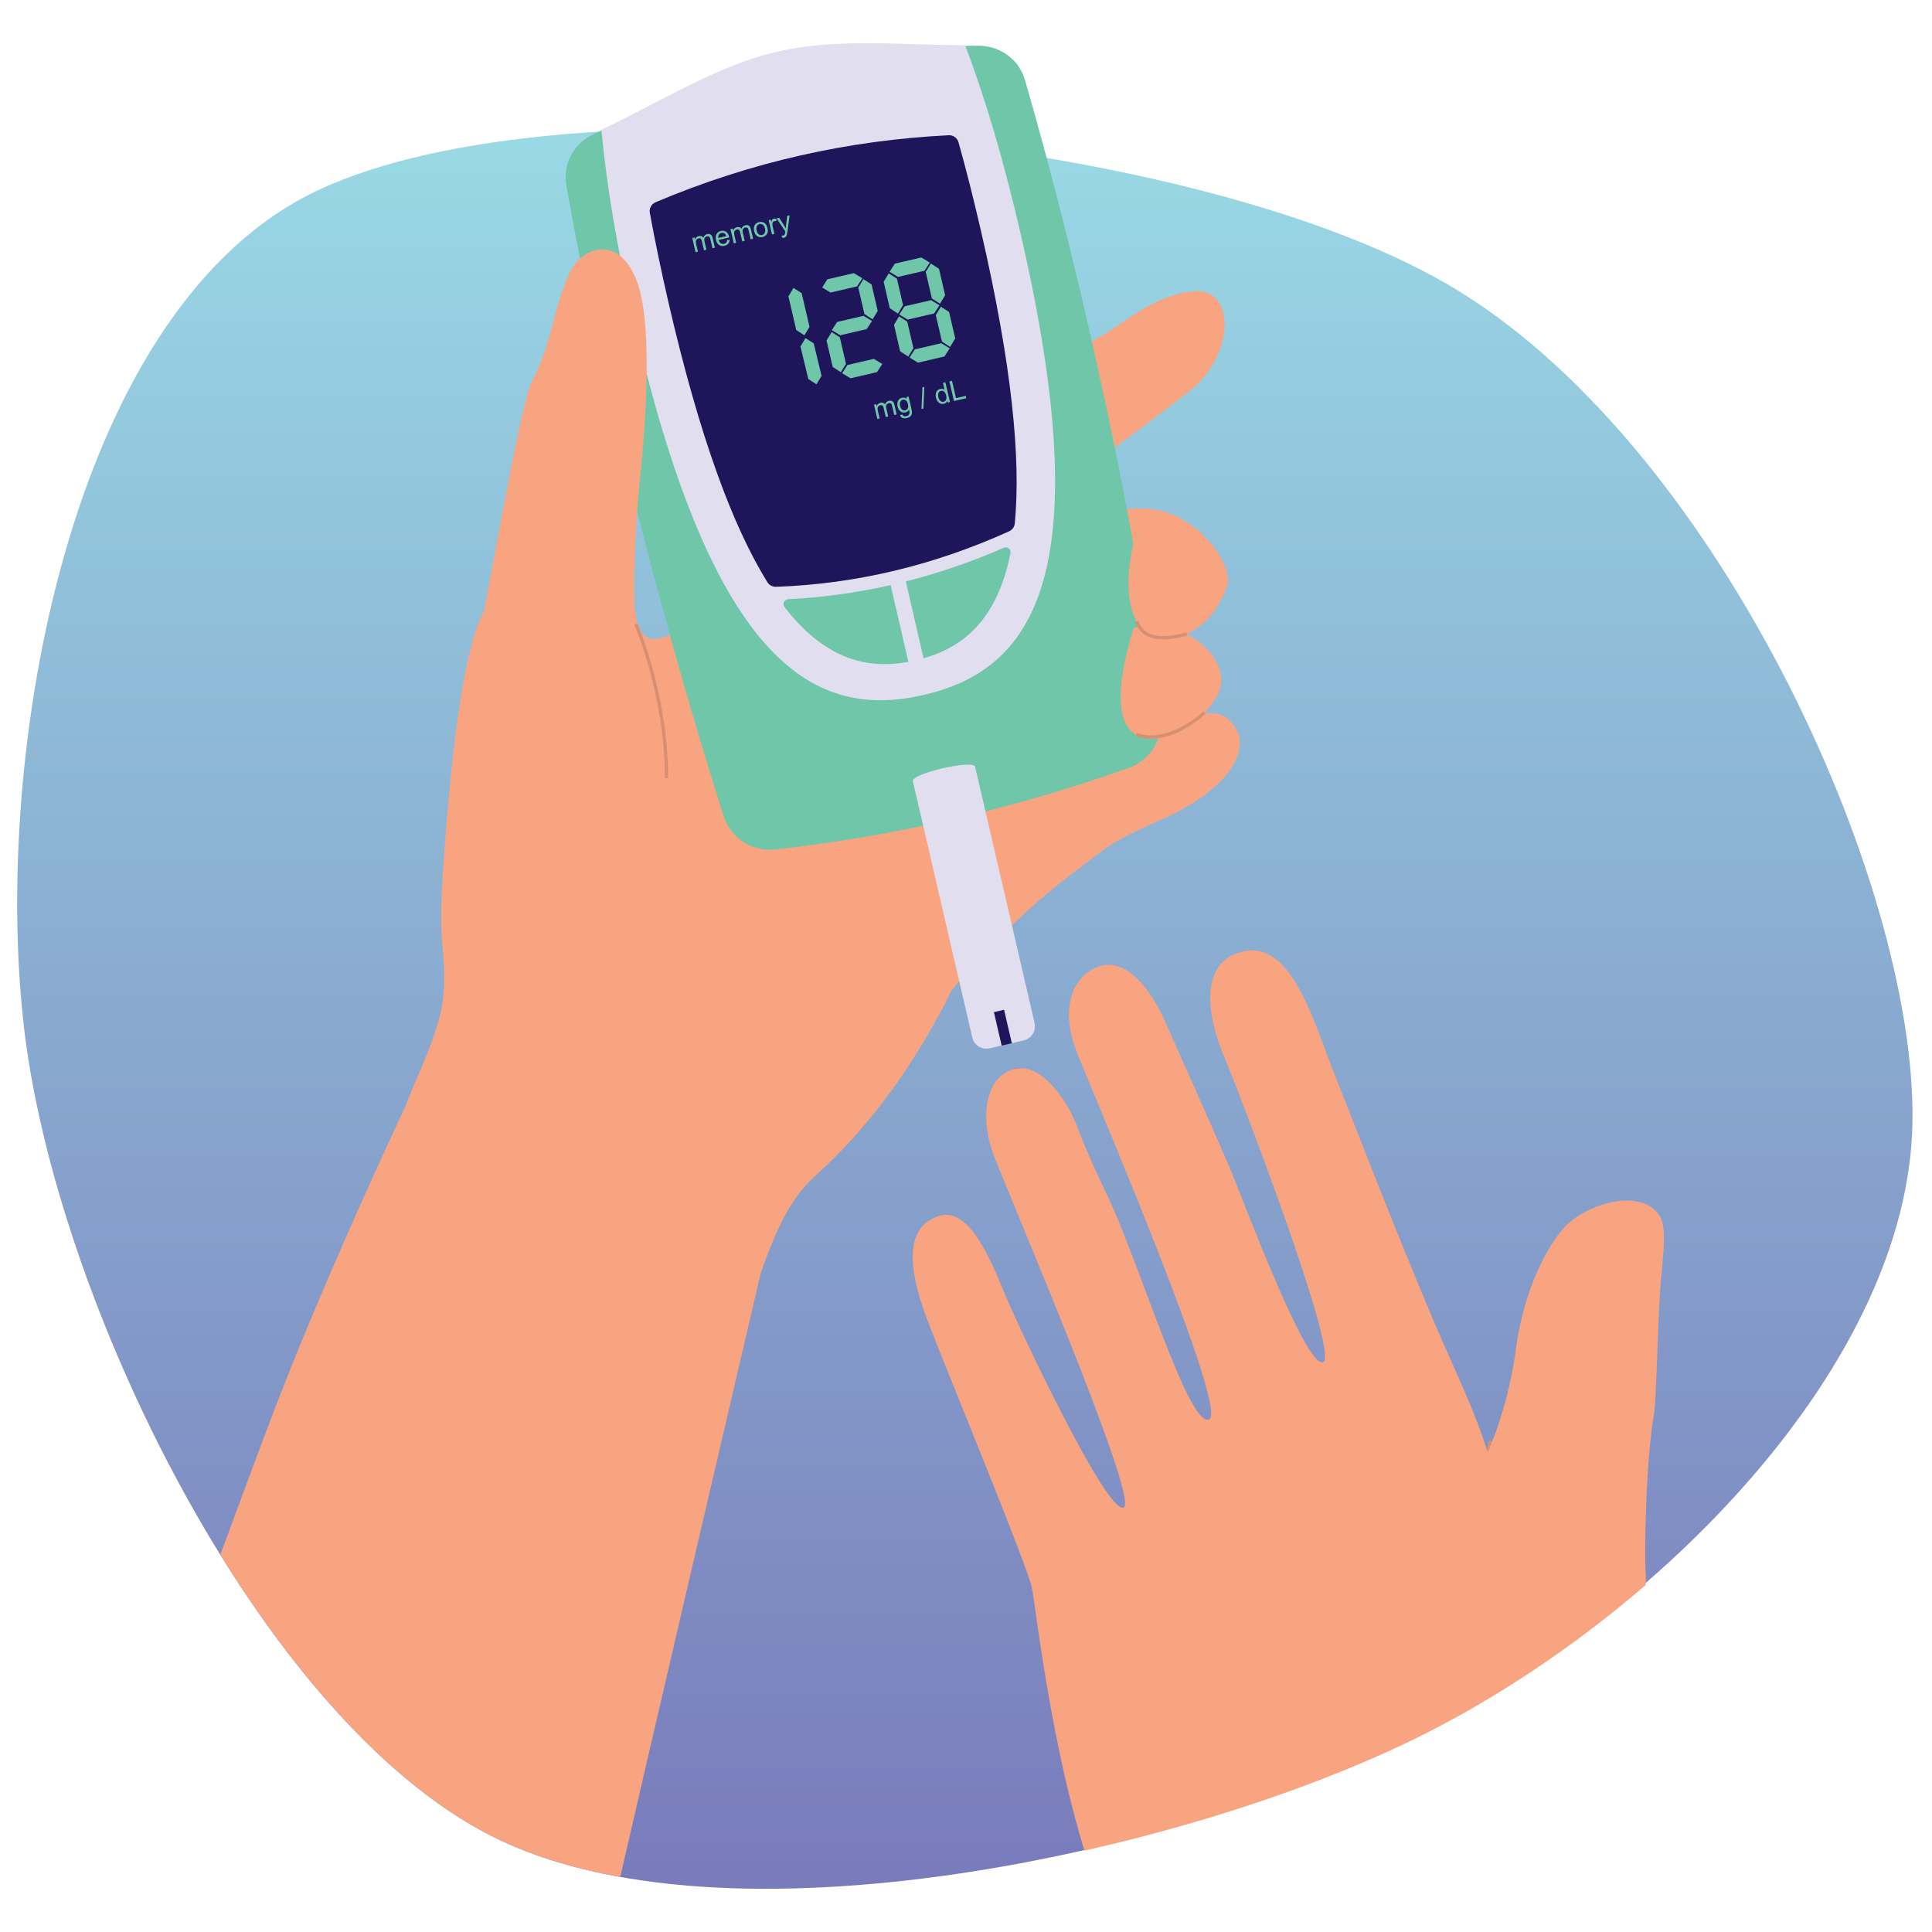 <svg version="1.1" id="Layer" xmlns="http://www.w3.org/2000/svg" xmlns:xlink="http://www.w3.org/1999/xlink" x="0" y="0" viewBox="0 0 4000 4000" style="enable-background:new 0 0 4000 4000" xml:space="preserve"><style>.st2{fill:#6fc6a9}.st3{fill:#e0deef}.st4{fill:#1e155b}.st5{fill:#f8a481}.st6{fill:#d78e71}</style><linearGradient id="SVGID_1_" gradientUnits="userSpaceOnUse" x1="1997.442" y1="3733.687" x2="1997.442" y2="89.511" gradientTransform="matrix(1 0 0 -1 .138 4000.055)"><stop offset="0" style="stop-color:#99d9e5"/><stop offset="1" style="stop-color:#797bbb"/></linearGradient><path d="M3959.5 2324.7c-8.8 500.8-528 1021.1-1018.4 1267.1-490.4 246-1442 454.1-1924.1 209.1-482-245.1-904.3-1113.6-968-1679.5-63.8-565.8 94.6-1459.8 585.4-1715.6 490.7-255.7 1805.2-138.8 2359.4 181s974.5 1237 965.7 1737.9c-8.8 500.8-528 1021.1-1018.4 1267.1l1018.4-1267.1z" style="fill:url(#SVGID_1_)"/><defs><path id="SVGID_00000140713853426411273620000009071599484168430510_" d="M3959.5 2324.7c-8.8 500.8-528 1021.1-1018.4 1267.1-490.4 246-1442 454.1-1924.1 209.1-482-245.1-904.3-1113.6-968-1679.5-63.8-565.8 94.6-1459.8 585.4-1715.6 490.7-255.7 1805.2-138.8 2359.4 181s974.5 1237 965.7 1737.9c-8.8 500.8-528 1021.1-1018.4 1267.1l1018.4-1267.1z"/></defs><clipPath id="SVGID_00000013166040909814838650000001100755635054855053_"><use xlink:href="#SVGID_00000140713853426411273620000009071599484168430510_" style="overflow:visible"/></clipPath><path style="clip-path:url(#SVGID_00000013166040909814838650000001100755635054855053_);fill:#f8a481" d="M2562.2 1515.5c-33.3-68.8-87.4-28.6-184.7-12.8-73.8 12-180.4 69-272.8 123 .5-5.5.9-11 1.2-16.6 45.8-36.2 88.4-66.2 122.9-80.4 110.4-45.4 151.6-43.5 179.1-40.5 58.4 6.3 109-60.2 81.2-136.3-19-52.1-125.6-63.5-125.6-63.5-29.5-4.3-81.6 8.5-143 31.3 45.8-20 89.6-38.6 128.1-51.7 79.6 25.6 139-7.8 160.2-32.7 57.8-68.1-22.7-148.4-89.1-173.1-87.3-32.4-252.2 23.3-405.9 93.6 28.6-24.8 49.6-43 58.6-50.7 123.6-105.1 199.8-146.6 388.4-294 96.9-75.7 97.2-212.5 13.9-208.3-54.1 2.7-107.2 33.6-161.7 71.9-54.5 38.3-108.3 56-316.2 191.9-126.9 83-365 250.3-526.1 389.4-164.9 142.5-148.8 15.4-159.1-3.9-15.8 16.4-29.4 33.1-41 49.8-48.7-66.5-106.9-125.5-106.9-125.5l-159.6 86.1c-42.9 70.8-66.8 280.9-80.8 456.7-7 87.9-11.3 155.1-9.4 213.1.8 23.8 14.6 102.6-3.5 171.8-17.5 67.1-51.2 134.3-72.2 188.7-77.6 166.4-180.8 395.7-262.5 606.2-49.2 126.8-252.7 679.7-440 1190.3h1101.8c124.8-545.6 269.6-1160.8 337.2-1452.4 28.1-80.2 59-153.8 111.6-201 129.8-116.5 221.9-259.1 284.2-386 139.2-160.8 212.7-213.8 279.5-264.1 46.9-35.3 50.8-43 156-89.6 142.8-63.3 175-141.9 156.2-180.7z"/><path class="st2" d="M2337.4 1589.6c-240.3 85.8-484.5 141.2-732.2 169.2-47.6 5.4-92.3-23.4-106.9-69-127.7-400-255.4-903.8-325.7-1305.5-7.9-44.8 15.4-87.8 56.7-106.8 130.1-59.7 251.4-140 381.4-169.4 134.4-30.4 277.2-10.4 412.3-13.5 45.5-1 86.3 27 99 70.8 117.8 406.6 227.3 911.4 281.1 1316.8 6.1 46.8-21.3 91.5-65.7 107.4z"/><path class="st3" d="M2113.1 483.9C2077.6 330.1 2039 201 1998.2 93.5c-127.6.5-261.2-15.5-387.4 13.1-124.7 28.2-241.4 103.3-365.6 162.1 10.5 114.2 32.5 246.8 67.9 400 165.3 715.8 378.3 821.1 599.3 770.1 220.9-51.1 366.1-239.2 200.7-954.9z"/><path class="st4" d="M1357.3 418.7c-8.6 3.7-13.6 12.8-11.9 22.1 10.6 57.7 23.4 119.3 38.5 185 65.2 282.3 134 465.3 204.9 579.6 3.8 6.1 10.6 9.7 17.8 9.5 166-5.8 326.9-44.5 482.7-114.9 6.6-3 11-9.2 11.7-16.4 12.9-133.8-5.8-327.4-70.4-607.2-15-65.2-30.4-125.7-46.1-181.8-2.5-9-11-15.1-20.3-14.6-206.1 10.3-408.6 54.7-606.9 138.7z"/><path class="st2" d="M1844 1211.4c-69.8 15.8-140.6 25.6-212.3 29.2-8.1.4-12.4 9.7-7.4 16.2 83.5 107.8 169.7 129.4 256.4 113.5l-36.7-158.9zM2078.3 1134.1c-66.7 29.1-134.3 52.3-202.9 69.7l36.7 159.1c85-24.2 152.8-82.3 180-217.6 1.6-8-6.4-14.4-13.8-11.2z"/><path class="st5" d="M965.7 1450.4c40.7-188.6 109.7-610.8 135-659.5 44.7-85.9 40.8-140.4 78.1-225.4 22.1-50.4 100.3-85.3 139.4 15.7s11.7 362.3 6.7 411.4c-10.2 101.5-14.3 200.3-9.9 303.7 7.8 181.2 45.4 262.8 109.8 391 105.6 210.4 25.5 403.5-33.4 411.2-198.3 25.6-462.4-478.4-425.7-648.1zM2540.4 1214.2c16.9-45.3-71.8-171.3-177.3-143.8-.9.3-56.9 146.9-4 227.1-3.9.7-7.8 1.5-11.7 2.5 0 0-62.8 180.4 3 220.1 42.2 25.4 124.4-.8 169.6-80 25-43.8-8.6-99.4-63.4-127.2 31.2-13.6 63.1-43.1 83.8-98.7z"/><path class="st6" d="M1383.2 1611.3h-6.7c.5-171.3-62.5-316.4-63.2-317.8l6.2-2.7c.6 1.4 64.3 147.9 63.7 320.5zM2383 1529.3c-10.9 0-21.5-1.7-31.5-5l2.1-6.4c67.9 22.6 137-44.3 137.7-45l4.7 4.8c-.7.7-18.3 17.8-44.8 32.3-23.5 12.8-46.6 19.3-68.2 19.3zM2409.3 1323.8c-13.5 0-25-2.4-34.4-7.1-12-6-20.2-15.8-24.4-29.1l6.4-2c3.6 11.5 10.7 19.9 21 25.1 29.9 15 77.7-1.4 78.2-1.6l2.2 6.4c-.5.2-12.8 4.4-29.2 6.8-6.9 1-13.5 1.5-19.8 1.5z"/><path class="st3" d="m2119.4 2154.1-70.3 16.3c-16.2 3.8-32.4-6.3-36.1-22.5l-123-530.4c-3.7-15.9 125.3-45.8 128.9-29.9L2142 2118c3.7 16.2-6.4 32.4-22.6 36.1z"/><path transform="rotate(-13.062 2076.108 2127.656)" class="st4" d="M2065.5 2092.2h21.6v71.2h-21.6z"/><path class="st2" d="m1440.1 522.2-6.9-29.6 4.5-1 1 4.1c.6-1.7 1.6-3.1 2.9-4.4 1.3-1.2 3-2.1 5-2.5 2.2-.5 4.1-.5 5.7.1 1.6.6 2.9 1.6 3.8 3.1 1.5-4 4.2-6.4 7.9-7.3 2.9-.7 5.4-.4 7.3.9 2 1.3 3.3 3.6 4.1 6.9l4.7 20.3-5 1.2-4.3-18.6c-.5-2-1-3.4-1.5-4.2-.5-.8-1.3-1.4-2.3-1.7-1-.3-2-.4-3.2-.1-2.1.5-3.6 1.6-4.7 3.3-1.1 1.7-1.2 4.1-.5 7.1l4 17.2-5 1.2-4.5-19.2c-.5-2.2-1.3-3.8-2.4-4.7-1.1-.9-2.5-1.2-4.4-.7-1.4.3-2.6 1-3.7 2-1 1-1.6 2.3-1.8 3.9-.2 1.6 0 3.7.6 6.4l3.6 15.3-4.9 1zM1505.5 496.9l5.3-.6c-.1 3.2-1.1 5.9-2.9 8.1-1.8 2.2-4.4 3.7-7.9 4.5-4.3 1-8.1.5-11.2-1.6-3.1-2.1-5.3-5.5-6.4-10.3-1.2-5-.8-9.1 1.2-12.5 1.9-3.3 4.9-5.5 9-6.4 4-.9 7.5-.3 10.6 1.8 3.1 2.1 5.3 5.6 6.4 10.5.1.3.2.7.3 1.3l-22 5.1c.9 3.2 2.4 5.5 4.5 6.8 2.1 1.3 4.3 1.7 6.8 1.2 1.8-.4 3.3-1.3 4.4-2.5s1.7-3.1 1.9-5.4zm-18.3-4.2 16.5-3.8c-.8-2.4-1.9-4.2-3.2-5.2-2-1.6-4.3-2-6.9-1.5-2.3.5-4.1 1.8-5.3 3.7-1.1 1.9-1.5 4.1-1.1 6.8zM1519.2 503.8l-6.9-29.6 4.5-1 1 4.1c.6-1.7 1.6-3.1 2.9-4.4 1.3-1.2 3-2.1 5-2.5 2.2-.5 4.1-.5 5.7.1 1.6.6 2.9 1.6 3.8 3.1 1.5-4 4.2-6.4 7.9-7.3 2.9-.7 5.4-.4 7.3.9 2 1.3 3.3 3.6 4.1 6.9l4.7 20.3-5 1.2-4.2-18.6c-.5-2-1-3.4-1.5-4.2-.5-.8-1.3-1.4-2.3-1.7-1-.3-2-.4-3.2-.1-2.1.5-3.6 1.6-4.7 3.3-1.1 1.7-1.2 4.1-.5 7.1l4 17.2-5 1.2-4.5-19.2c-.5-2.2-1.3-3.8-2.4-4.7-1.1-.9-2.5-1.2-4.4-.7-1.4.3-2.6 1-3.7 2-1 1-1.6 2.3-1.8 3.9-.2 1.6 0 3.7.6 6.4l3.6 15.3-5 1zM1561.4 478.4c-1.3-5.5-.7-9.9 1.7-13.2 2-2.8 4.9-4.6 8.5-5.4 4.1-.9 7.7-.4 10.9 1.7s5.3 5.4 6.4 10.1c.9 3.8 1 6.9.4 9.4-.6 2.4-1.9 4.5-3.8 6.2-1.9 1.7-4.1 2.9-6.7 3.5-4.1 1-7.8.4-11-1.7-3.1-2-5.3-5.6-6.4-10.6zm5.1-1.2c.9 3.8 2.4 6.4 4.4 7.9 2.1 1.5 4.4 2 6.9 1.4 2.5-.6 4.3-2 5.5-4.3 1.2-2.3 1.4-5.4.5-9.2-.8-3.7-2.3-6.2-4.4-7.7-2.1-1.5-4.4-2-6.8-1.4-2.5.6-4.4 2-5.6 4.3-1.2 2.2-1.3 5.3-.5 9zM1598.3 485.4l-6.9-29.6 4.5-1 1 4.5c.7-2.4 1.4-4 2.2-4.9.8-.9 1.8-1.5 3-1.7 1.7-.4 3.5-.3 5.5.4l-.6 5c-1.4-.4-2.7-.5-3.9-.2-1.1.3-2 .8-2.7 1.7-.7.9-1.1 1.9-1.2 3.2-.1 1.9 0 3.9.5 6l3.6 15.5-5 1.1zM1619.8 492.5l-1.6-4.6c1.2 0 2.2 0 3-.2 1.1-.3 2-.7 2.5-1.2.6-.5 1-1.2 1.3-1.9.2-.6.4-1.9.7-4.1 0-.3.1-.7.2-1.3l-18.1-27 5.4-1.3 10.1 15.7c1.3 2 2.5 4.1 3.7 6.3 0-2.4.2-4.8.5-7.2l2.3-18.7 5-1.2-4.3 32.7c-.5 3.5-.9 6-1.3 7.4-.5 1.9-1.2 3.3-2.2 4.3-1 1-2.3 1.7-3.9 2.1-.9.2-2 .3-3.3.2zM1816.4 867.3l-6.9-29.5 4.5-1 1 4.1c.6-1.7 1.6-3.1 2.9-4.4 1.3-1.2 3-2.1 5-2.5 2.2-.5 4.1-.5 5.7.1 1.6.6 2.9 1.6 3.8 3.1 1.5-4 4.2-6.4 7.9-7.3 2.9-.7 5.4-.4 7.3.9 2 1.3 3.3 3.6 4.1 7l4.7 20.3-5 1.2-4.3-18.6c-.5-2-1-3.4-1.5-4.2-.5-.8-1.3-1.4-2.3-1.7-1-.3-2-.4-3.2-.1-2.1.5-3.6 1.6-4.7 3.3-1.1 1.7-1.2 4.1-.5 7.1l4 17.2-5 1.2-4.5-19.2c-.5-2.2-1.3-3.8-2.4-4.7-1.1-.9-2.5-1.2-4.4-.7-1.4.3-2.6 1-3.7 2-1 1-1.6 2.3-1.8 3.9-.2 1.6 0 3.7.6 6.4l3.6 15.3-4.9.8zM1863.5 858.9l5-.4c.6 1.5 1.4 2.4 2.5 2.9 1.5.6 3.3.7 5.4.2 2.3-.5 4-1.4 5-2.6 1-1.2 1.6-2.7 1.7-4.5 0-1.1-.4-3.3-1.1-6.5-1.6 3.1-4 5-7.3 5.8-4.1.9-7.5.2-10.5-2.2-2.9-2.4-4.8-5.7-5.8-9.8-.7-2.8-.7-5.5-.3-8.2.5-2.6 1.5-4.8 3.2-6.6 1.6-1.7 3.8-2.9 6.4-3.5 3.5-.8 6.7-.1 9.6 2.2l-.8-3.6 4.6-1.1 5.9 25.5c1.1 4.6 1.4 8 .9 10.1-.5 2.1-1.6 4-3.4 5.6-1.8 1.6-4.1 2.7-7.1 3.4-3.5.8-6.6.7-9.1-.4-2.5-.9-4.1-3.1-4.8-6.3zm0-18.7c.9 3.9 2.3 6.5 4.3 8 2 1.4 4.1 1.9 6.4 1.3 2.3-.5 4-1.9 5.2-4 1.1-2.1 1.3-5.1.4-8.9-.8-3.6-2.3-6.2-4.3-7.6-2-1.5-4.2-1.9-6.4-1.4s-3.9 1.9-5 4c-1.3 2.2-1.4 5-.6 8.6zM1907.8 846.8l2-44.9 4-.9-2 44.9-4 .9zM1962.2 833.4l-.9-3.7c-1.2 3.4-3.6 5.5-7.2 6.3-2.4.5-4.7.4-6.9-.4-2.3-.8-4.2-2.3-5.9-4.4-1.6-2.1-2.8-4.6-3.5-7.6-.7-2.9-.8-5.7-.4-8.4.4-2.6 1.5-4.8 3.1-6.5 1.7-1.7 3.7-2.9 6.1-3.5 1.8-.4 3.5-.4 5 0 1.6.4 2.9 1.1 4.1 2.1l-3.4-14.6 5-1.2 9.5 40.8-4.6 1.1zm-19.3-11c.9 3.8 2.3 6.4 4.4 7.9 2 1.5 4.1 2 6.3 1.5s3.8-1.8 5-4c1.1-2.1 1.2-5.1.4-8.7-.9-4-2.4-6.8-4.4-8.4-2-1.5-4.1-2-6.4-1.5-2.2.5-3.9 1.9-4.9 4-1.2 2.2-1.3 5.3-.4 9.2zM1975.1 830.4l-9.5-40.8 5.4-1.3 8.3 36 20.1-4.7 1.1 4.8-25.4 6zM1659.8 607l16.2 69.7-10.6 17.5-16.9-11-16.2-69.7 10.5-17.4 17 10.9zm24.9 103.9 16.3 67.3-10.6 17.5-16.9-11-16.3-67.3 10.5-17.4 17 10.9zM1713.1 578.2l54.8-12.7 17.5 10.6-11 16.9-54.8 12.7-17.4-10.5 10.9-17zm25.7 120.2 12.7 54.8-10.6 17.5-16.9-11-12.7-54.8 10.5-17.4 17 10.9zm-5.7-31.8 54.8-12.7 17.5 10.6-11 16.9-54.8 12.7-17.4-10.5 10.9-17zm21.3 89.1 54.8-12.7 17.5 10.6-11 16.9-54.8 12.7-17.4-10.5 10.9-17zm50.1-166.8 12.7 54.8-10.6 17.5-16.9-11-12.7-54.8 10.5-17.4 17 10.9zM1857 576.9l12.7 54.8-10.6 17.5-16.9-11-12.7-54.8L1840 566l17 10.9zm-4.3-31.1 54.8-12.7 17.5 10.6-11 16.9-54.8 12.7-17.4-10.5 10.9-17zm25.7 120.2 12.7 54.8-10.6 17.5-16.9-11-12.7-54.8 10.5-17.4 17 10.9zm-5.6-31.8 54.8-12.7 17.5 10.6-11 16.9-54.8 12.7-17.4-10.5 10.9-17zm21.2 89.1 54.8-12.7 17.5 10.6-11 16.9-54.8 12.7-17.4-10.5 10.9-17zm50.1-166.8 12.7 54.8-10.6 17.5-16.9-11-12.7-54.8 10.5-17.4 17 10.9zm20.9 89.4 12.7 54.8-10.6 17.5-16.9-11-12.7-54.8L1948 635l17 10.9z"/><circle transform="rotate(-24.779 2107.86 2231.465)" cx="2107.6" cy="2231.3" style="fill:#f04923" r="20.2"/><path class="st6" d="M2808.4 3562.2c-3.9-98.5 80.5-211.3 142.1-293.7 17.7-23.6 32.9-44 43.2-60.4 45.9-72.8 83.2-187.1 88.2-225.1l6.7.9c-5.1 38.5-42.8 154.3-89.2 227.8-10.4 16.6-25.8 37.1-43.5 60.8-29.5 39.4-66.2 88.5-94.4 139-32.8 58.8-48 108-46.3 150.4l-6.8.3z"/><defs><path id="SVGID_00000007410047725277245270000013380699172939642519_" d="M3964.3 2324.7c-8.8 500.8-528 1021.1-1018.4 1267.1-490.4 246-1442 454.1-1924.1 209.1-482-245.1-904.3-1113.6-968.1-1679.4C-10 1555.6 148.4 661.6 639.2 405.8 1130 150.1 2444.5 267 2998.7 586.8s974.4 1237 965.6 1737.9c-8.8 500.8-528 1021.1-1018.4 1267.1l1018.4-1267.1z"/></defs><clipPath id="SVGID_00000116957968882158682540000002888984856612162207_"><use xlink:href="#SVGID_00000007410047725277245270000013380699172939642519_" style="overflow:visible"/></clipPath><path style="clip-path:url(#SVGID_00000116957968882158682540000002888984856612162207_);fill:#f8a481" d="M2136.3 3287.1c9.5 45.9 46.5 402.1 147.7 656 21 52.8 44.9 105.8 69.8 157.6h911.6c-.3-.9-.5-1.7-.8-2.5 8.3-84.3 147.4-759.9 143-833-4.6-76 2.7-258.8 16.4-335.4 5.9-33 7.7-186.3 13.6-264.2 5.9-77.8 16.1-129.3-6.2-155.1-44.6-51.7-154.8-13.9-195.5 33.7-40.7 47.7-83.2 139.2-97.5 249.9-10.7 83.3-37.8 168.6-58.6 212.7-25.4-85.8-76.2-187.4-115.8-281.7-88.6-210.6-176.3-439.9-199.3-496.5-42.1-104-87-278.2-187.2-259.4-100.2 18.8-75.6 141.6-44.5 214.9 31.1 73.3 242 623.1 206.3 636.1-35.8 13-162.8-329.3-190.6-395.8-27.8-66.5-127.8-289.6-135.4-306.9-30.4-69.8-81.5-134.6-136.1-117.2-52.4 16.8-86.3 81.1-47.1 179.9 39.2 98.8 315.6 742.5 273 758.8-42.6 16.3-146-329.6-210-462.7-64.1-133.1-57.8-142.1-82.6-184.8-24.8-42.7-71.6-98.6-122.8-73.9s-55.4 103.2-32.6 167.9c22.7 64.7 305.5 719.3 271.4 735.7-34.1 16.4-217.2-373-245-439.4-27.8-66.5-72.5-182.5-135.4-164.8-62.9 17.7-75.8 86.9-25.3 218.1 50.7 131.2 206 506.1 215.5 552z"/></svg>